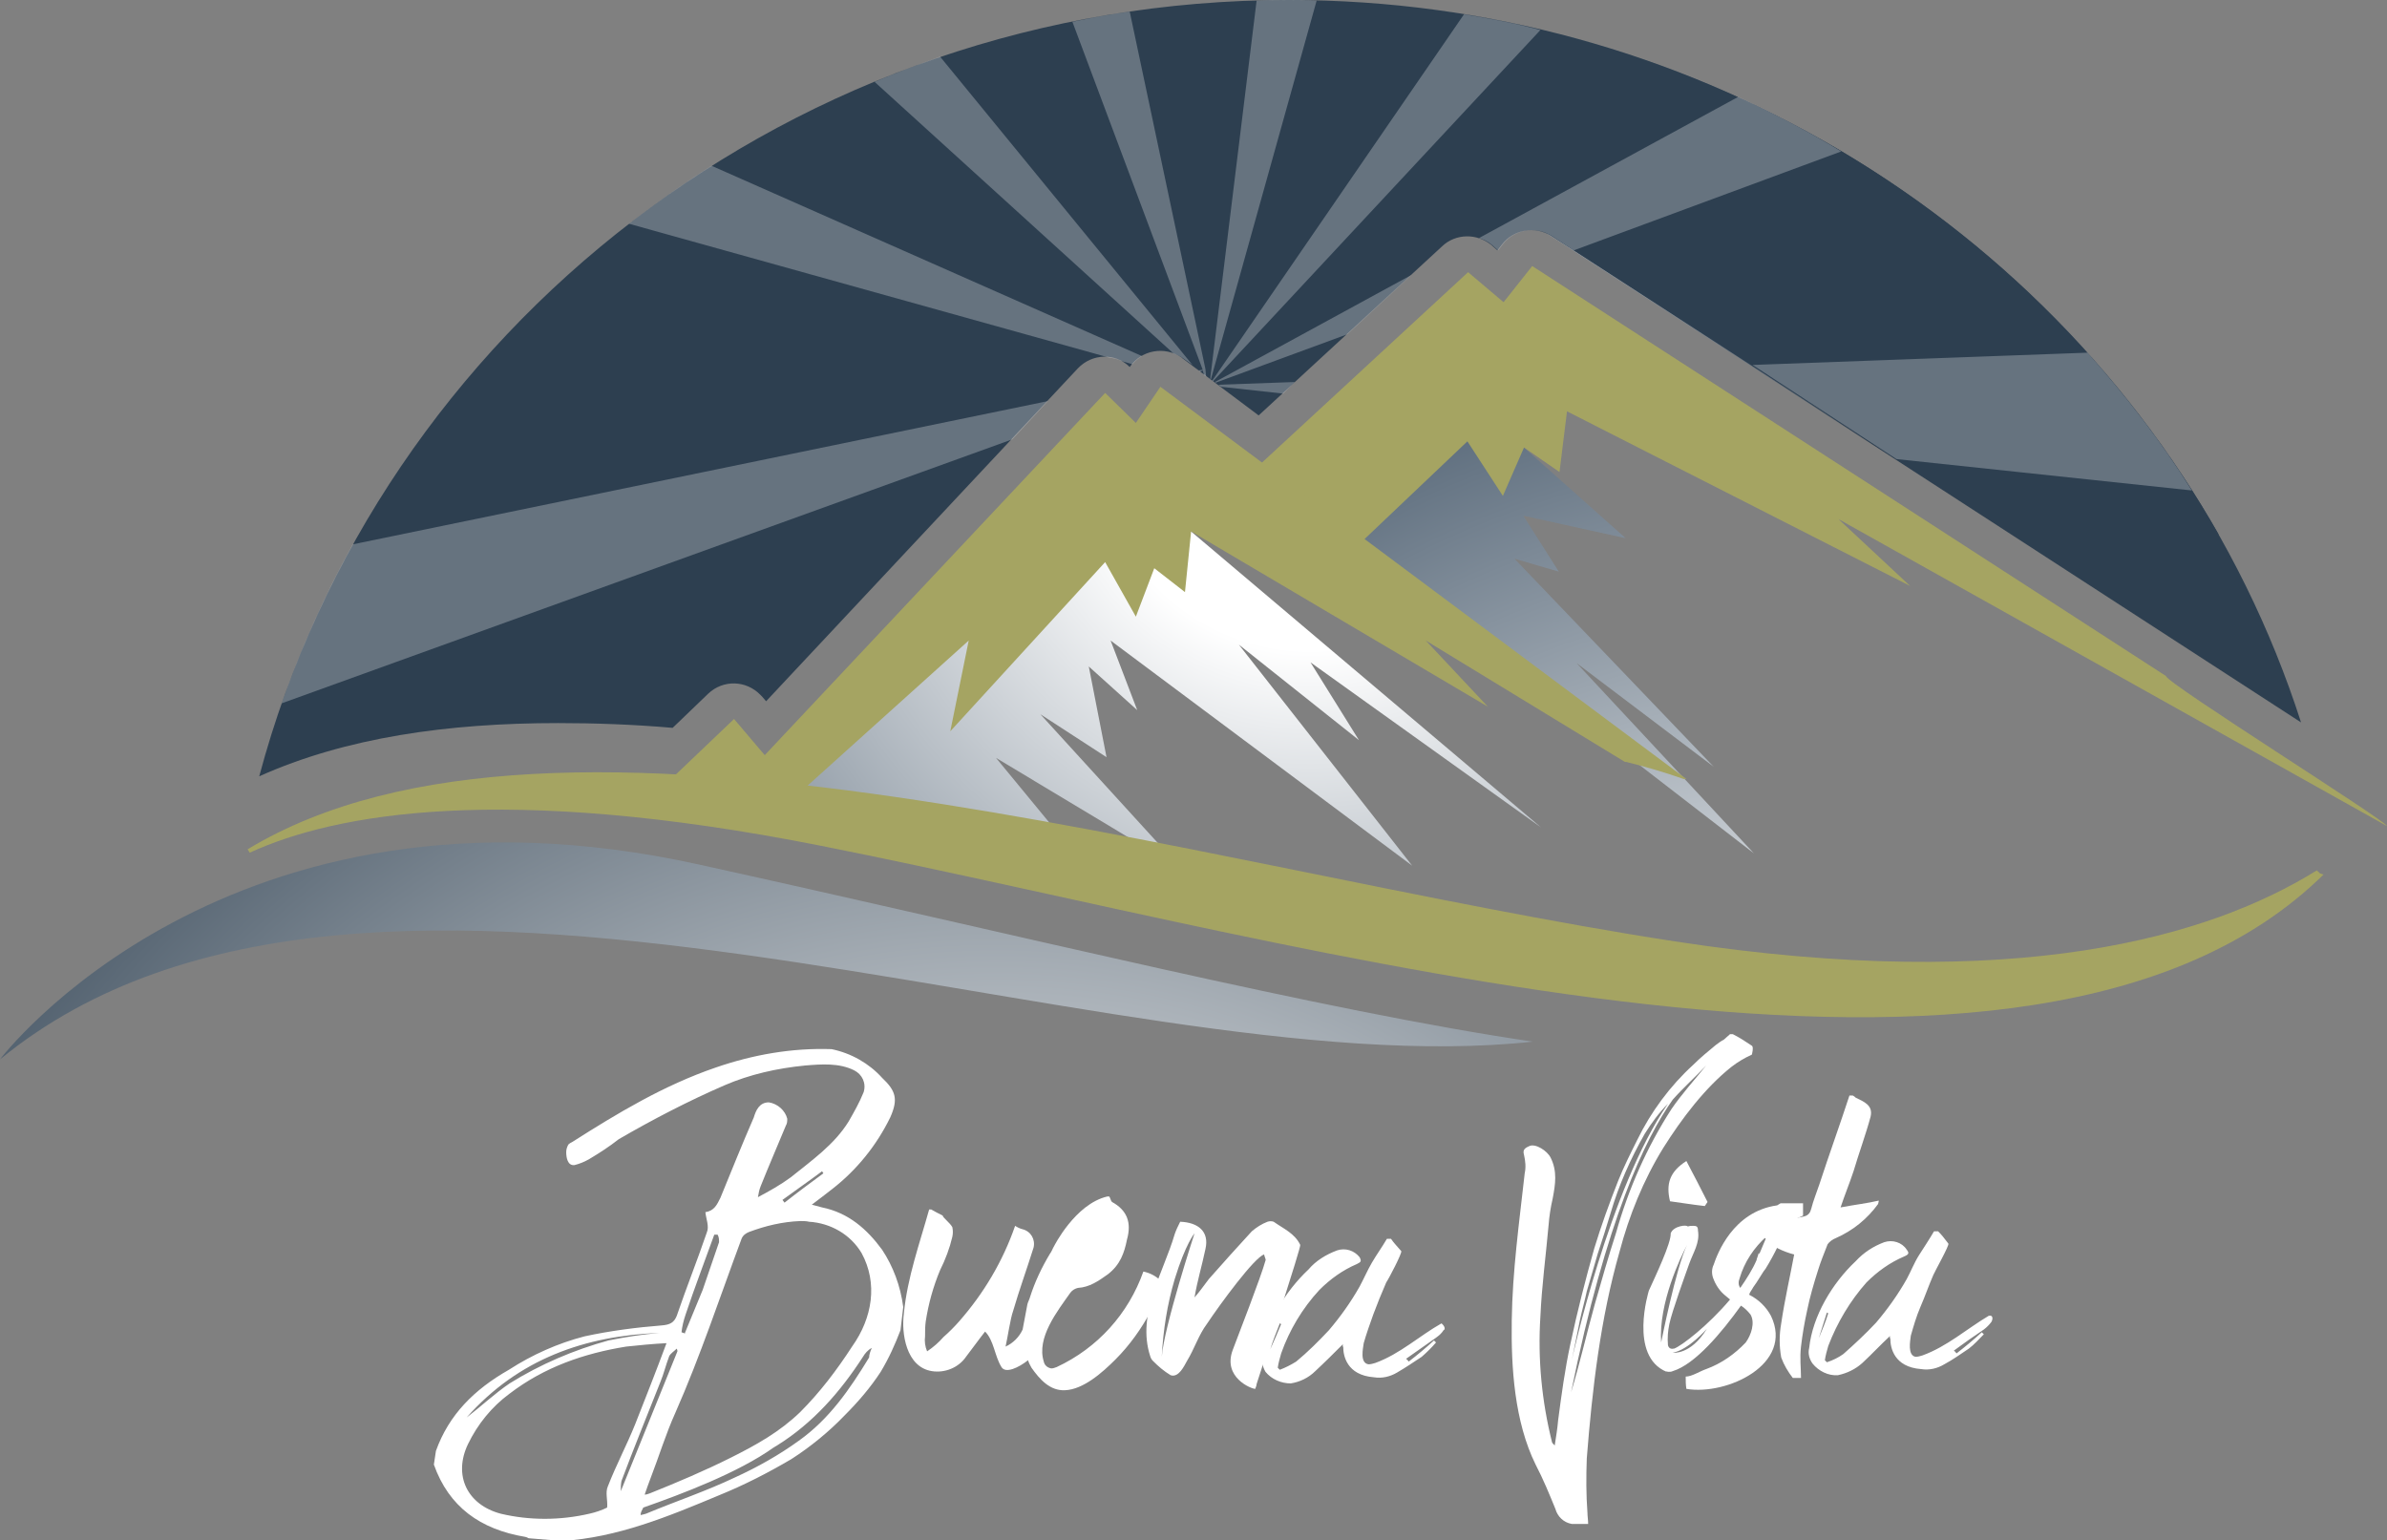 <?xml version="1.0" encoding="utf-8"?>
<!-- Generator: Adobe Illustrator 23.0.4, SVG Export Plug-In . SVG Version: 6.00 Build 0)  -->
<svg version="1.1" id="Layer_1" xmlns="http://www.w3.org/2000/svg" xmlns:xlink="http://www.w3.org/1999/xlink" x="0px" y="0px"
	 viewBox="0 0 349.9 225.8" style="enable-background:new 0 0 349.9 225.8;" xml:space="preserve">
<rect x="0" y="0" width="349.9" height="225.8" fill="#808080" stroke="none"/>
<style type="text/css">
	.st0{fill:url(#SVGID_1_);}
	.st1{fill:url(#SVGID_2_);}
	.st2{fill:url(#SVGID_3_);}
	.st3{fill:url(#SVGID_4_);}
	.st4{fill:#A5A462;}
	.st5{fill:url(#SVGID_5_);}
	.st6{opacity:0.27;fill:#FFFFFF;enable-background:new    ;}
	.st7{fill:#FFFFFF;}
</style>
<radialGradient id="SVGID_1_" cx="185.44" cy="585.02" r="89.21" gradientTransform="matrix(1 0 0 0.98 0 -521.71)" gradientUnits="userSpaceOnUse">
	<stop  offset="0.21" style="stop-color:#FFFFFF"/>
	<stop  offset="1" style="stop-color:#2D3F50"/>
</radialGradient>
<path class="st0" d="M226.1,33.8l111.2,72.1C319.6,50.8,270.2,9.3,209.7,1.4C218.9,9.6,223.3,21.9,226.1,33.8L226.1,33.8z"/>
<radialGradient id="SVGID_2_" cx="192.12" cy="598.55" r="147.68" gradientTransform="matrix(1 0 0 0.98 0 -521.71)" gradientUnits="userSpaceOnUse">
	<stop  offset="0.21" style="stop-color:#FFFFFF"/>
	<stop  offset="1" style="stop-color:#364A5E"/>
</radialGradient>
<path class="st1" d="M174.7,78l51.2,43.3l-33.8-24.2l7.1,11.4l-17.6-14l25.4,32.4l-44.2-33l3.9,10.2l-7.1-6.4l2.6,13.3l-9.7-6.3
	l20.8,22.8L146,111.1l8.4,10.2l-25.3-3.8l-21.5-1.4c0,0,28.6-25.9,31.9-27.8s27.9-15.9,27.9-15.9L174.7,78z"/>
<radialGradient id="SVGID_3_" cx="268.15" cy="26.39" r="176.9" gradientTransform="matrix(1 0 0 -1 0 228)" gradientUnits="userSpaceOnUse">
	<stop  offset="0.21" style="stop-color:#FFFFFF"/>
	<stop  offset="1" style="stop-color:#364A5E"/>
</radialGradient>
<path class="st2" d="M223.3,75.6l5.2,8.2l-6.5-1.9l29.2,30.5l-20.1-15.2l26,27.9l-62.4-48.2l-2.6-11.4l22.1-13.3l9.3,13.5l14.8,13.2
	L223.3,75.6z"/>
<radialGradient id="SVGID_4_" cx="185.44" cy="39.51" r="89.21" gradientTransform="matrix(1 0 0 -1 0 228)" gradientUnits="userSpaceOnUse">
	<stop  offset="0.21" style="stop-color:#FFFFFF"/>
	<stop  offset="1" style="stop-color:#2D3F50"/>
</radialGradient>
<path class="st3" d="M98.6,106.7l5.2-5c2.2-2.1,5.6-2,7.7,0.2c0.1,0.1,0.1,0.1,0.2,0.2l0.6,0.7L158,54c2.1-2.2,5.5-2.3,7.6-0.2
	c1.7-2.5,5.1-3.1,7.6-1.4c0,0,0.1,0.1,0.1,0.1l11.2,8.4l26.9-24.8c2-1.9,5.1-1.9,7.2-0.2l0.9,0.8l0.7-0.9c1.7-2.2,4.9-2.7,7.2-1.2
	L316,91.9c0-1.8,0.3-3.6,0.9-5.4c0.2-0.7,0.6-1.3,1.1-1.8c0.5-0.6,1.1-1.1,1.8-1.6L320,83c0.4-0.9,0.9-1.8,1.6-2.5
	c0.9-0.9,2-1.5,3.3-1.7l0.3-0.5C298.5,31.6,247.5,0,188.9,0C116.4,0,55.5,48.3,38,113.8c12.7-5.7,27.7-7.8,43.8-7.8
	C87.2,106,92.9,106.2,98.6,106.7z"/>
<path class="st4" d="M349.9,121.1c-0.3-0.9-32.4-21-32.4-22L224.6,39l-4.2,5.3l-5.2-4.4L183.7,69l15.4,10.9l16-15.2l5.2,8l3.1-7.1
	l5.2,3.6l1.1-8.9L280,85.9l-10.5-9.8L349.9,121.1z"/>
<path class="st4" d="M238.2,111.7h0.2c2.8,0.7,5.6,1.5,8.4,2.5h0.4l-77.1-57.5l-3.6,5.3l-4.5-4.4l-49.9,53.1l-4.5-5.3l-12.9,12.3
	c2.9,0.3,5.8,0.6,8.8,1l4.1-2.7v3.3c1.8,0.2,3.5,0.5,5.3,0.8L142,93.9l-2.7,13.3L162,82.4l4.5,8l2.7-7.1l4.5,3.5l0.9-8.9l43.5,25.7
	l-9.1-9.7L238.2,111.7z"/>
<path class="st4" d="M339.6,127.6c-15.6,9.7-43.9,18.1-94.1,10.4c-71.6-11-163.7-41-209.2-13.5c0.1,0.2,0.2,0.3,0.3,0.5
	c12.4-5.7,37-10.3,83.8-1c71.7,14.2,177.4,46.3,220.2,4.2C338.8,127.6,340.9,128.6,339.6,127.6z"/>
<radialGradient id="SVGID_5_" cx="146.07" cy="-27.24" r="207.78" gradientTransform="matrix(1 0 0 -1 0 228)" gradientUnits="userSpaceOnUse">
	<stop  offset="0.21" style="stop-color:#FFFFFF"/>
	<stop  offset="1" style="stop-color:#2D3F50"/>
</radialGradient>
<path class="st5" d="M102.3,126.7C33.1,111.5,0,155.3,0,155.3c54.2-44.4,161.4,4.3,224.7-2.6C194,148.2,150,137.2,102.3,126.7z"/>
<path class="st6" d="M128.2,12L172,51.8c0.5,0.2,1,0.4,1.4,0.7l1.4,1l-37-45.2C134.5,9.5,131.3,10.7,128.2,12z M188.9,0
	c-1.6,0-3.2,0-4.7,0.1l-6.8,55.4l0.1,0.1L193,0.1C191.6,0,190.2,0,188.9,0z M92.2,32.8l70.3,19.6c0.6,0.1,1.3,0.2,1.8,0.5l1.7,0.5
	c0.4-0.5,0.9-0.9,1.4-1.2l-63.1-27.9C100.2,26.9,96.1,29.8,92.2,32.8z M41.3,103.1l107.1-38.7l5.2-5.6L51.7,79.8
	C47.6,87.2,44.1,95,41.3,103.1z M176.7,54.1L165.6,1.7c-2.8,0.4-5.6,0.9-8.4,1.5l19.1,51l-0.6,0.1l0.2,0.2l0.4-0.2l0.2,0.7l0.3,0.2
	L176.7,54.1l0.5-0.1L176.7,54.1z M214.6,2.1l-36.9,53.7l0.1,0.1l48-51.5C222.1,3.4,218.3,2.7,214.6,2.1z M179,56.7l9.1,1l1.7-1.7
	l-11.2,0.4L179,56.7z M254.8,14.2l-38,20.7c0.7,0.2,1.3,0.5,1.9,1l0.9,0.8l0.7-0.9c1.7-2.2,4.9-2.7,7.2-1.2l3.2,2.1l39.2-14.5
	C265,19.2,259.9,16.6,254.8,14.2L254.8,14.2z M306,51.7l-49.1,1.8L278,67.3l43.3,4.6C316.8,64.7,311.6,58,306,51.7L306,51.7z
	 M178.2,56.1l19.3-7.1l9.4-8.7L178.1,56L178.2,56.1z"/>
<path class="st7" d="M91.9,222.2c-0.9,0.1-1.9,0.3-2.8,0.4c0.1,0,0.1-0.1,0.2-0.1c-1.2,0.4-1.9,0.5-1.9,0.5c-2,0.4-3.9,1-6.1,1.5
	C85,224.5,88.6,223.7,91.9,222.2L91.9,222.2z"/>
<path class="st7" d="M132.4,191.6l-0.4,3.4c-0.8,2.1-1.7,4.1-2.9,6.1c-1.5,2.3-3.3,4.4-5.3,6.4c-2.3,2.4-5,4.6-7.8,6.4
	c-3.4,2-6.9,3.8-10.6,5.3c-7.4,3.1-14.9,6.2-23,6.7l-4.9-0.4c-0.2-0.1-0.4-0.2-0.5-0.2c-6.6-1.1-11.2-4.4-13.4-10.6l0.3-2
	c1.9-5.3,5.6-9,10.7-11.9c3.4-2.2,7.2-3.9,11.1-4.9c3.7-0.8,7.5-1.3,11.3-1.6c1.2-0.1,1.8-0.4,2.2-1.4c1.4-4.1,3-8.1,4.4-12.2
	c0.4-0.9-0.1-2-0.2-3c1.3-0.2,1.7-1.1,2.2-2.1c1.6-3.9,3.2-7.9,4.9-11.8c0.3-1,0.8-2.2,2.2-2.2c1.3,0.2,2.4,1.2,2.7,2.4
	c0,0.3,0,0.7-0.2,1c-1.2,2.9-2.5,5.9-3.7,8.9c-0.2,0.5-0.3,1-0.4,1.6c1.7-0.9,3.3-1.8,4.8-2.9c3.1-2.5,6.4-4.8,8.5-8.2
	c0.8-1.4,1.6-2.8,2.2-4.3c0.4-1.3-0.2-2.6-1.4-3.2c-2.2-1.1-4.8-0.9-7.2-0.7c-4.1,0.4-8.1,1.3-11.8,2.9c-5.3,2.3-10.5,5-15.5,7.9
	c-1.4,1.1-2.8,2-4.3,2.9c-0.7,0.4-1.4,0.7-2.2,0.9c-1,0.1-1.2-1.1-1.2-1.9c0-0.4,0.1-0.7,0.3-1.1c0.2-0.2,0.4-0.3,0.6-0.4
	c6.6-4.2,13.4-8.3,21-10.9c5.5-1.9,11.2-2.9,17-2.7c2.9,0.6,5.5,2.1,7.4,4.2c2,1.9,2.4,3.1,1.2,5.8c-2,4.1-4.9,7.7-8.5,10.5
	c-0.9,0.7-1.8,1.4-3,2.3l1.5,0.4c3.9,0.8,6.6,3.2,8.8,6.2C130.9,185.6,132,188.5,132.4,191.6L132.4,191.6z M86.4,221.9
	c0.9-0.2,1.8-0.5,2.6-0.9c0.1-1.1-0.3-2.2,0.1-3.1c1.2-3.1,2.8-6.1,4-9.1c1.5-3.8,3-7.6,4.6-11.9c-2,0.1-4,0.3-5.9,0.5
	c-6.2,1-12,3-17.1,6.9c-2.6,1.9-4.7,4.5-6.1,7.4c-2.2,4.6-0.1,8.9,4.8,10.2C77.6,222.9,82.1,222.9,86.4,221.9L86.4,221.9z
	 M68.4,207.8c2.2-1.7,4.1-3.5,6.3-5c4.5-2.8,9.4-4.9,14.5-6.3c2.5-0.5,5-0.9,7.5-1.1C85.8,195.8,76,199.2,68.4,207.8z M96.8,202.6
	c-1.9,4.8-3.9,9.7-5.7,14.5c-0.1,0.5-0.1,1-0.1,1.5l8.3-20.5c0-0.1,0-0.2-0.1-0.4c-0.4,0.4-0.9,0.7-1.1,1.1
	C97.6,200.1,97.3,201.4,96.8,202.6L96.8,202.6z M127.8,197.6c-0.6,0.3-1,0.8-1.3,1.3c-3.3,5.1-7.3,9.7-12.6,13l-0.5,0.3
	c-5.2,3.7-13.4,6.8-19.1,8.8c-0.2,0.4-0.4,0.7-0.4,1.1c0.4-0.1,0.5-0.1,0.8-0.2c4.3-1.8,8.8-3.3,13-5.3c3.3-1.5,6.5-3.3,9.4-5.4
	c4.5-3.2,7.5-7.6,10.3-12.2C127.4,198.6,127.6,198,127.8,197.6L127.8,197.6z M99,207.1c-1.4,3.1-2.4,6.4-3.6,9.5
	c-0.3,0.8-0.6,1.6-0.9,2.5c0.3,0,0.5-0.1,0.8-0.2c4-1.6,8-3.3,11.8-5.2s7.2-3.8,10.2-6.7c2.9-2.9,5.4-6.2,7.6-9.6
	c3-4.2,3.8-9.3,1.4-13.7c-1.6-2.7-4.5-4.4-7.7-4.6c-0.4-0.1-0.9-0.1-1.3-0.1c-2.6,0.1-5.1,0.7-7.5,1.6c-0.5,0.2-0.9,0.5-1.1,1
	C105.5,190.2,102.7,198.7,99,207.1z M99.9,195.3c0.2,0.1,0.4,0.1,0.5,0.2v-0.1l2.6-6.3c0.8-2.4,1.6-4.6,2.4-7c0-0.4,0-0.7-0.2-1.1
	h-0.5c-1.4,3.9-2.9,7.8-4.2,11.7C100.2,193.6,100,194.4,99.9,195.3z M114.7,175.9c0.1,0.1,0.2,0.3,0.3,0.4c1.9-1.5,3.8-2.9,5.7-4.3
	c-0.1-0.1-0.1-0.2-0.2-0.3C118.5,173.2,116.6,174.5,114.7,175.9z M171.4,189.7c-1.2,0-2.1,1.4-2.7,2.5c-1.4,2.6-3.1,5-5.2,7.1
	c-1.9,1.9-4.7,4.4-7.4,4.5c-2.2,0.1-3.7-1.6-4.9-3.3c-0.2-0.4-0.4-0.7-0.5-1.1c-1.4,1.1-3.3,2-3.9,1c-1-1.6-1.1-3.9-2.4-5.2
	c-0.8,1-1.8,2.4-2.8,3.7c-1.1,1.6-3.1,2.4-5,2.1c-3.8-0.6-4.5-5.6-4.1-8.5c0.5-5.2,2.3-10.2,3.7-15.2h0.3c0.5,0.3,1.1,0.6,1.7,0.9
	c-0.1,0.2,1.1,1.1,1.4,1.7c0.1,0.5,0.1,0.9,0,1.4c-0.4,1.7-1,3.3-1.8,4.9c-1,2.4-1.7,4.9-2.1,7.5c-0.1,0.7-0.1,1.5-0.1,2.2
	c-0.1,0.7,0,1.5,0.3,2.2c0.9-0.6,1.7-1.3,2.4-2.1c0.8-0.7,1.6-1.5,2.3-2.3c3.6-4.1,6.4-8.8,8.2-14c0.3,0.2,0.7,0.4,1.1,0.5
	c1.2,0.3,1.9,1.5,1.6,2.7c-1,3.2-2.1,6.2-3,9.3c-0.4,1.1-0.8,3.9-1.1,5.2c1.1-0.5,2-1.4,2.5-2.5l0.7-3.7c0.1-0.4,0.3-0.7,0.4-1.1
	c0.7-2.2,1.7-4.3,2.9-6.3c0.3-0.4,0.4-0.8,0.6-1.1c0,0,3.1-6.2,7.8-7.3h0.3c0.2,0.3,0.2,0.6,0.4,0.8c2.2,1.2,2.9,3,2.2,5.5
	c-0.4,2-1,3.7-2.8,5.1c-1.4,1-2.7,1.9-4.4,2c-0.4,0.1-0.8,0.3-1.1,0.7c-1.9,2.7-5,6.6-3.9,10.1c0.1,0.5,0.5,0.9,1.1,1
	c0.3,0,0.5-0.1,0.8-0.2c6-2.8,10.5-7.8,12.7-14C169.5,186.8,170.8,188.1,171.4,189.7L171.4,189.7z"/>
<path class="st7" d="M168.1,189.5c-5.4,8.2-10.9,11.3-10.9,11.3l0.4,0.5C164.1,197.6,168.1,189.5,168.1,189.5z"/>
<path class="st7" d="M157.8,185.9l0.5-0.3c6.6-3.9,2.6-6.1,2.6-6.1S157.9,185.8,157.8,185.9z"/>
<path class="st7" d="M162.2,177.8c0,0,3.9,0.4,1.1,4.7c0,0,2-2.8,1.2-4.2s-1.8-1.4-1.8-1.4L162.2,177.8z"/>
<path class="st7" d="M184.2,202.9c1.1-3.4,6.5-20,6.4-20.4c-0.8-1.7-2.5-2.4-3.9-3.4c-0.3-0.1-0.6-0.1-0.9,0
	c-0.8,0.3-1.6,0.8-2.3,1.4c-2.1,2.3-4.2,4.6-6.3,7c-0.7,0.9-1.3,1.8-2.1,2.7c0.4-2.4,1.1-4.7,1.6-7.1c0.6-2.6-1.1-3.9-3.7-4
	c-0.3,0.6-0.6,1.2-0.8,1.8c-1.7,5.8-5.6,11.7-3.6,17.9c0.1,0.3,0.2,0.5,0.4,0.7c0.8,0.8,1.6,1.5,2.6,2.1c1.2,0.4,2-1.4,2.4-2.1
	c1.1-1.8,1.7-3.8,2.9-5.4c2-3,7-9.8,8.4-10.2c0.1,0.5,0.3,0.7,0.2,0.9c-0.7,2.5-3.9,10.7-4.8,13.1c-1.5,4,2.7,5.7,3.3,5.7
	C184.1,203.3,184.2,203.1,184.2,202.9L184.2,202.9z M170.3,198.9c0.2-3.9,0.8-7.7,1.9-11.4c1.6-5.2,2.9-6.7,2.9-6.7
	S170.6,194.6,170.3,198.9L170.3,198.9z M256.8,154.6c-1.1,0.5-2.1,1.1-3,1.8c-3.9,3.1-7.3,7.6-10,11.9c-2.9,4.7-5,9.9-6.4,15.2
	c-2.8,9.8-4,20.1-4.8,30.3c-0.1,2.7-0.1,5.3,0.1,8c0,0.5,0.1,1,0.1,1.6c-0.8,0-1.6,0-2.4,0c-1.2-0.2-2.1-1.1-2.4-2.2
	c-0.9-2.2-1.8-4.4-2.9-6.5c-3.1-6.3-3.6-14.2-3.5-21.1c0.1-7.3,1.1-14.4,1.9-21.6c0.2-0.9,0.1-1.8-0.1-2.7c-0.3-0.9,0.4-1.1,0.8-1.3
	c0.9-0.4,2.6,0.7,3.1,1.7c1,2,0.7,3.9,0.3,6c-0.3,1.3-0.5,2.6-0.6,3.9c-0.4,4.5-1,8.9-1.2,13.4c-0.4,6.2,0.2,12.4,1.7,18.4
	c0,0.1,0.2,0.3,0.4,0.5c0.2-1.3,0.4-2.5,0.5-3.7c0.5-3.8,1-7.5,1.8-11.2c1-4.7,2.2-9.4,3.5-14c1-3.3,2.2-6.6,3.5-9.9
	c0.8-2,1.8-4,2.8-6c2-4.1,4.8-7.9,8.2-11c1.1-1.1,2.1-1.9,3.3-2.9c0.4-0.3,0.8-0.6,1.2-0.8c0.3-0.3,0.6-0.5,0.9-0.8h0.4
	c1,0.5,1.9,1.1,2.8,1.7C257.1,153.5,256.8,154.6,256.8,154.6L256.8,154.6z M245,162.6c1.5-2.2,3.4-4.3,5.1-6.4
	c-1.6,1.7-3.3,3.2-4.9,5c-4,5.6-9.8,17.7-14.9,42.9c1.3-4.3,2.3-8.7,3.5-13c1-3.5,2-7,3.1-10.4C238.7,174.3,241.4,168.2,245,162.6
	L245,162.6z M231.6,193.5c-0.4,2-0.8,3.9-1.2,5.9c0,0,5.5-25.2,14.1-37.6c-1.3,1.3-2.4,2.8-3.4,4.4c-2.1,3.7-3.8,7.5-5,11.6
	c-0.6,2-1.2,3.9-1.9,6l-1.6,5.5C232.3,190.7,231.9,192.1,231.6,193.5z"/>
<path class="st7" d="M264.3,176.4v1.8c-0.8,0.4-1.5,0.6-2.2,1c-0.9,2.4-2,4.7-3.3,6.8c-0.1,0.1-0.2,0.3-0.3,0.4
	c-0.8,1.3-1.4,2.2-1.5,2.3c-0.2,0.4-0.5,0.7-0.6,1.1c1.4,0.7,2.5,1.8,3.2,3.1c3.4,7.1-6.5,11.7-12.4,10.7c-0.1-0.6-0.1-1.2-0.1-1.8
	c0.9,0,2.1-0.8,3-1.1c2.2-0.8,4.2-2.2,5.8-3.9c0.8-1.1,1.4-2.9,0.7-4.1c-0.4-0.5-0.9-1-1.4-1.3c-2.8,3.9-6.7,8.6-10,9.6
	c-0.2,0.1-0.4,0.1-0.6,0.1c-0.1,0-0.2,0-0.3-0.1v0.1c-5.6-2.3-2.6-11.9-2.6-11.9c0.9-2,3.3-7,3.2-8.4c0.4-1.1,2.4-1.3,2.5-1
	c0.3-0.1,0.5-0.1,0.8-0.1c0.5,0,0.7,0.1,0.7,0.7c0.3,1.8-0.7,3.2-1.3,4.9s-2.5,6.9-2.9,8.8c-0.2,1-0.3,2-0.2,3.1
	c0.1,0.4,0.4,0.6,0.8,0.5c0,0,0.1,0,0.1,0c1.1-0.4,5-3.4,8.2-7.2c-0.2-0.2-0.4-0.3-0.6-0.5c-0.9-0.7-1.5-1.6-1.9-2.7
	c-0.2-0.6-0.2-1.3,0.1-1.9c0.5-1.5,2.8-7.8,9.3-8.7l0.5-0.3L264.3,176.4z M247.3,182.5l0.2-0.4C247.4,182.3,247.4,182.4,247.3,182.5
	c-0.9,1.7-4.2,8.5-3.8,14.3C243.5,196.8,245.7,185.7,247.3,182.5L247.3,182.5z M244.8,176.1c-0.6-2.5-0.1-4.3,2.4-5.9
	c1.1,2.1,2.1,4,3.1,6c-0.1,0.2-0.3,0.4-0.4,0.6C248.1,176.6,246.3,176.3,244.8,176.1L244.8,176.1z M250.2,194.8c0,0-2.7,3.1-5,3.5
	C245.2,198.3,247.8,198.7,250.2,194.8L250.2,194.8z M259,181.2c-1.9,1.7-3.3,3.8-4,6.2c-0.2,0.5-0.2,1,0.1,1.4
	c0.9-1.3,1.8-2.7,2.4-4.1v-0.1c0.1-0.3,0.2-0.5,0.3-0.9l0.1,0.1L259,181.2z"/>
<path class="st7" d="M266.5,186.2c-0.6,1.9-1.2,3.9-1.6,5.9c-0.4,1.8-0.7,3.6-0.9,5.3s0,3.1,0,4.6h-1.2c-0.7-0.9-1.3-1.9-1.7-3
	c-0.3-1.7-0.3-3.3,0-5c0.5-3.4,1.3-6.9,1.9-10.1c-0.8-0.2-1.6-0.5-2.4-0.9c-0.7-0.4-1.4-1.1-2.1-1.7c0.1-0.8,0.3-1.5,0.4-2.2
	c1.5-0.3,3.1-0.4,4.7-0.6c0.8-0.2,1.6-0.1,1.9-1.3c0.3-1.2,0.8-2.4,1.2-3.6c1.4-4.3,3-8.7,4.4-13h0.5c0.2,0.1,0.3,0.2,0.4,0.3
	c1.2,0.6,2.6,1.1,2.2,2.8c-0.7,2.6-1.7,5.3-2.5,8c-0.6,1.8-1.3,3.5-1.9,5.3c2.1-0.4,3.9-0.6,5.6-1c0,0.2-0.1,0.4-0.1,0.5
	c-1.6,2.2-3.7,3.9-6.2,5c-0.5,0.2-0.9,0.5-1.2,0.9C267.4,183.7,266.9,184.9,266.5,186.2L266.5,186.2z M291.9,193.8
	c-0.3,0.4-0.7,0.8-1.1,1.1c-1.5,1-2.9,2-4.4,3.1c0.2,0.1,0.3,0.3,0.4,0.4c1.3-1,2.5-2,3.7-3.1l0.3,0.3c-0.7,0.7-1.4,1.5-2.2,2.1
	c-1.2,0.8-2.3,1.6-3.6,2.3c-1,0.6-2.2,0.9-3.4,0.7c-4-0.3-4.5-3.2-4.5-4.4c-0.1-0.3-0.1-0.4,0-0.5c-1.4,1.3-2.7,2.7-4.1,4
	c-1,0.9-2.2,1.5-3.6,1.8c-1.4,0.1-2.8-0.6-3.7-1.7c-0.5-0.7-0.7-1.5-0.5-2.3c0.5-4.7,3.4-9.5,6.8-12.7c1.2-1.3,2.6-2.2,4.2-2.8
	c1.2-0.4,2.6,0,3.3,1.1c0.4,0.5,0.3,0.7-0.4,1c-2.1,0.9-3.9,2.2-5.5,3.8c-2.4,2.7-4.3,5.9-5.6,9.3c-0.2,0.7-0.4,1.4-0.5,2.1l0.3,0.3
	c0.9-0.3,1.7-0.7,2.4-1.2c1.7-1.5,3.3-3,4.8-4.6c1.7-2,3.2-4.1,4.5-6.4c0.6-1.1,1.1-2.4,1.8-3.5s1.5-2.3,2.2-3.5h0.6
	c0.5,0.5,0.9,1,1.5,1.8c0.2,0.2-2,4.1-2.2,4.6c-0.7,1.6-1.2,3.1-1.9,4.7c-0.6,1.4-1,2.8-1.4,4.2c-0.1,0.8-0.5,2.9,0.7,3.1
	c0.3,0,0.7-0.1,1-0.2c3.6-1.3,6.5-3.9,9.7-5.8C292.1,192.7,292.2,193.3,291.9,193.8C291.9,193.7,291.9,193.7,291.9,193.8
	L291.9,193.8z M266.6,196.2c0.5-1.2,1-2.4,1.4-3.7c-0.1,0-0.1,0-0.2-0.1C267.4,193.7,267,194.9,266.6,196.2L266.6,196.2z M211.3,194
	c-3.2,1.8-6.1,4.5-9.7,5.8c-0.3,0.1-0.7,0.2-1,0.2c-1.3-0.2-0.8-2.3-0.7-3.1c0.4-1.4,0.9-2.8,1.4-4.2c0.6-1.6,1.2-3.1,1.9-4.7
	c0.3-0.4,2.4-4.4,2.2-4.6c-0.6-0.7-1.1-1.2-1.5-1.8h-0.6c-0.7,1.2-1.5,2.3-2.2,3.5s-1.2,2.4-1.8,3.5c-1.3,2.3-2.8,4.4-4.5,6.4
	c-1.5,1.6-3.1,3.2-4.8,4.6c-0.8,0.5-1.6,0.9-2.4,1.2l-0.3-0.3c0.1-0.7,0.3-1.4,0.5-2.1c1.2-3.4,3.1-6.6,5.6-9.3
	c1.6-1.6,3.4-2.9,5.5-3.8c0.6-0.3,0.7-0.4,0.4-1c-0.8-1-2.1-1.4-3.3-1c-1.6,0.6-3.1,1.5-4.2,2.8c-3.4,3.2-6.4,8-6.8,12.7
	c-0.1,0.8,0.1,1.6,0.5,2.3c0.9,1.1,2.3,1.7,3.7,1.7c1.3-0.2,2.6-0.8,3.6-1.8c1.4-1.3,2.8-2.7,4.1-4c-0.1,0.1-0.1,0.3,0,0.5
	c0,1.2,0.5,4.1,4.5,4.4c1.2,0.2,2.4-0.1,3.4-0.7c1.2-0.7,2.4-1.5,3.6-2.3c0.8-0.7,1.5-1.4,2.1-2.1l-0.3-0.3
	c-1.2,1.1-2.4,2.1-3.7,3.1c-0.1-0.1-0.2-0.3-0.4-0.4l4.4-3.1c0.4-0.3,0.8-0.6,1.1-1.1C211.9,194.9,211.8,194.4,211.3,194
	C211.3,194,211.3,194,211.3,194L211.3,194z M186.2,197.8c0.4-1.3,0.9-2.5,1.4-3.8c0.1,0,0.1,0.1,0.2,0.1
	C187.3,195.3,186.8,196.5,186.2,197.8L186.2,197.8z"/>
</svg>
